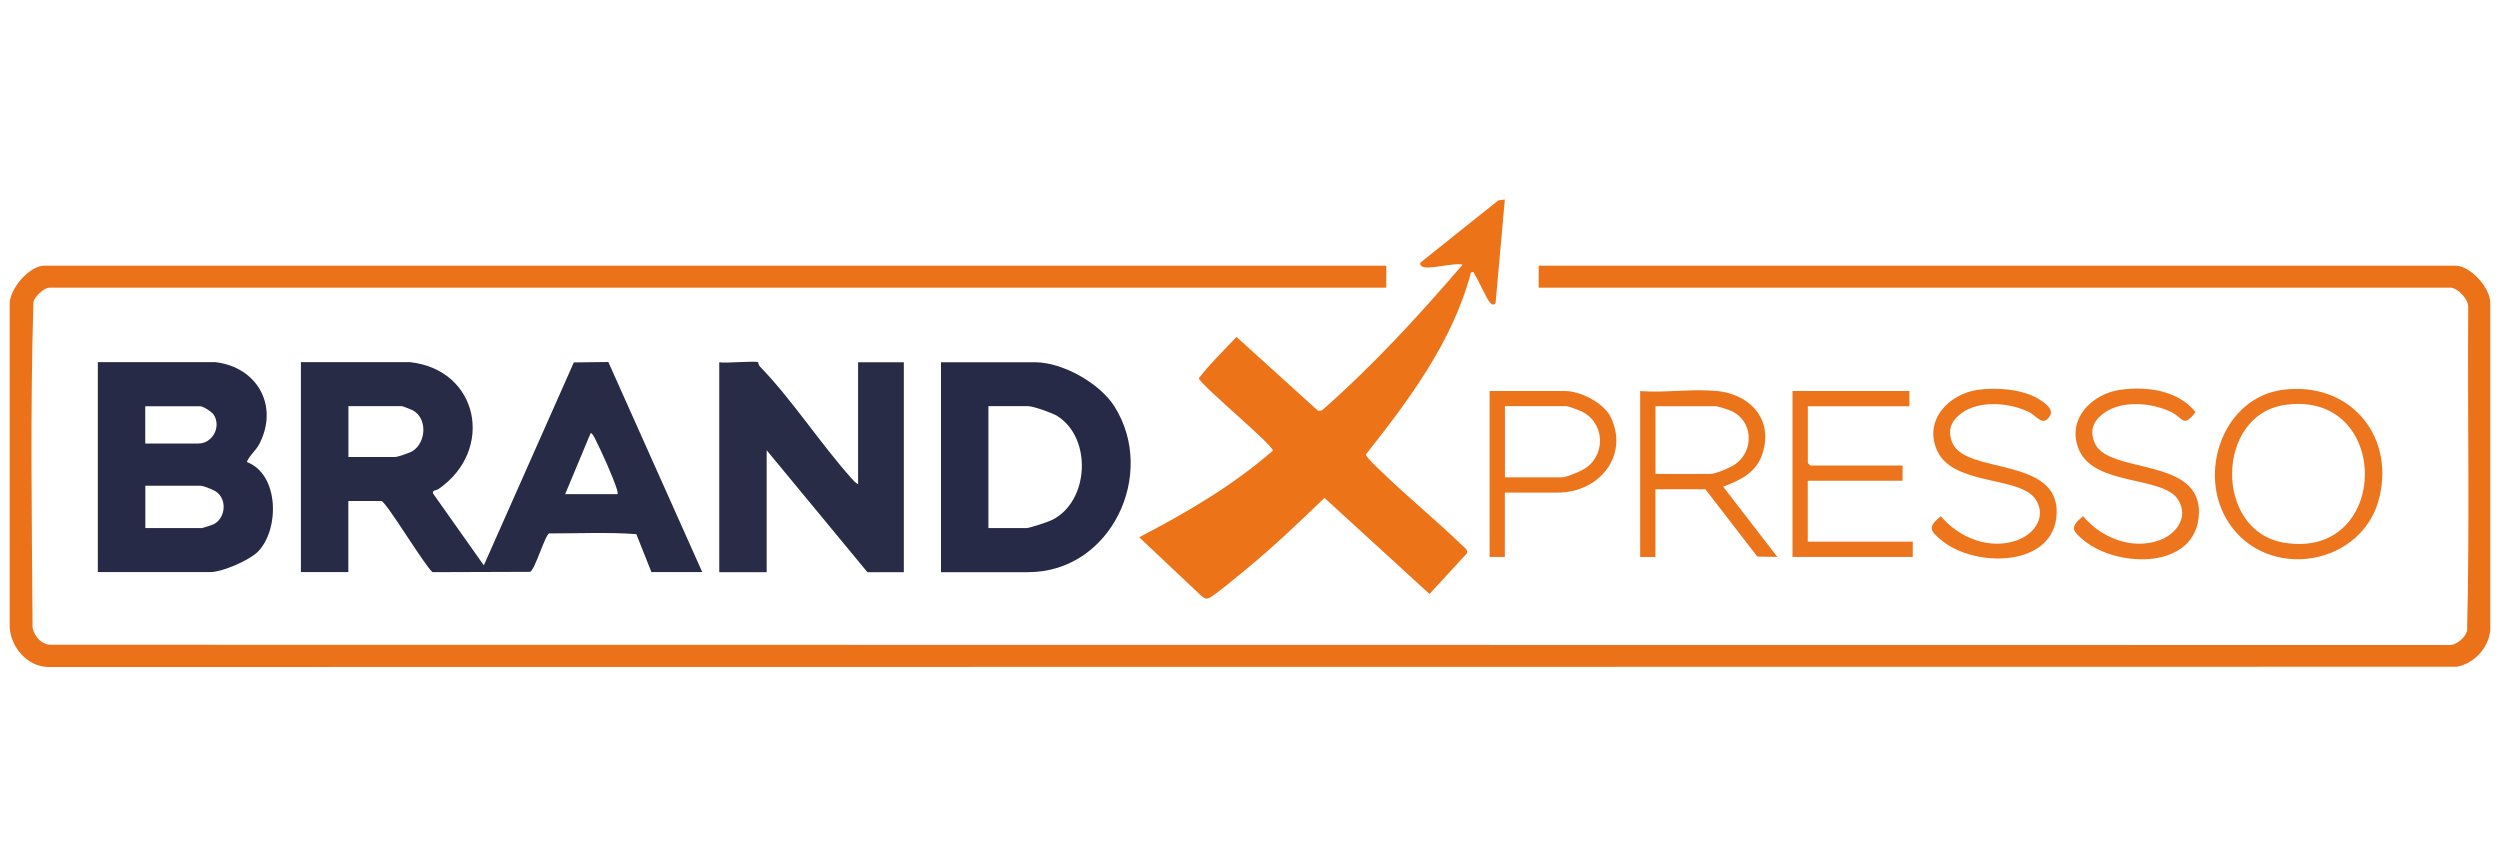 <?xml version="1.0" encoding="UTF-8"?>
<svg id="Layer_1" data-name="Layer 1" xmlns="http://www.w3.org/2000/svg" viewBox="0 0 300 104">
  <defs>
    <style>
      .cls-1 {
        fill: #ed7318;
      }

      .cls-2 {
        fill: #ec741a;
      }

      .cls-3 {
        fill: #eb7218;
      }

      .cls-4 {
        fill: #272b46;
      }

      .cls-5 {
        fill: #262a46;
      }

      .cls-6 {
        fill: #eb741c;
      }

      .cls-7 {
        fill: #282c47;
      }

      .cls-8 {
        fill: #eb741a;
      }

      .cls-9 {
        fill: #ed761d;
      }

      .cls-10 {
        fill: #ed751d;
      }
    </style>
  </defs>
  <path class="cls-3" d="M166.35,31.88v2.64H5.95c-.68,0-1.76,1.03-1.94,1.72-.39,12.99-.19,26.11-.1,39.13.26,1.02.97,1.88,2.06,2l287.89.03c.88.08,1.95-.88,2.19-1.67.32-12.93.04-25.92.14-38.88.04-.93-1.29-2.33-2.14-2.33h-109.41v-2.64h110.02c1.79,0,4.25,2.71,4.17,4.56v39.22c-.22,2.1-1.92,3.95-3.99,4.35l-289.11.03c-2.49-.08-4.43-2.38-4.57-4.78v-38.81c.01-1.82,2.37-4.57,4.17-4.57h161.01Z"/>
  <path class="cls-4" d="M49.22,43.46c8.28.93,10.13,10.57,3.42,15.21-.32.22-.78.11-.68.54l6.1,8.63,10.8-24.35,4.14-.05,11.27,25.21h-6.1l-1.81-4.55c-3.42-.26-6.98-.08-10.46-.09-.49.17-1.72,4.42-2.29,4.61l-11.71.04c-.99-.84-5.61-8.54-6.14-8.54h-3.96v8.53h-5.69v-25.19h13.1ZM41.81,54.84h5.59c.32,0,1.78-.5,2.12-.72,1.64-1.05,1.78-3.92.02-4.88-.18-.1-1.23-.5-1.33-.5h-6.4v6.1ZM74.11,59.31c.04-.23-.03-.41-.09-.62-.49-1.54-1.82-4.47-2.57-5.96-.07-.14-.42-.86-.58-.74l-3.05,7.31h6.3Z"/>
  <path class="cls-1" d="M180.58,23.96l-1.11,12.4c-.2.23-.25.25-.52.1-.41-.22-1.52-2.84-1.98-3.5-.12-.18.03-.38-.45-.27-2.19,8.28-7.4,15.24-12.61,21.84,0,.34,1.49,1.7,1.83,2.03,3.12,3.03,6.53,5.81,9.66,8.83.27.26.84.64.62,1.02l-4.48,4.87-12.6-11.53c-3.1,2.97-6.22,5.97-9.55,8.68-.76.62-3.75,3.14-4.37,3.36-.37.13-.51-.03-.79-.22l-7.53-7.1c5.66-2.94,11.21-6.19,16.04-10.39.1-.61-8.18-7.45-8.9-8.67,1.36-1.77,3.01-3.35,4.54-4.98l9.8,8.88.46-.07c6.1-5.35,11.59-11.33,16.87-17.48-1.04-.29-4.14.68-4.88.21-.19-.12-.31-.34-.1-.52l9.26-7.4.8-.11Z"/>
  <path class="cls-5" d="M25.86,43.46c5.01.6,7.6,5.21,5.29,9.76-.45.89-1.23,1.42-1.53,2.22,3.93,1.49,3.92,8.16,1.32,10.77-1.02,1.03-4.27,2.44-5.69,2.44h-13.51v-25.19h14.12ZM17.43,53.22h6.4c1.66,0,2.75-1.99,1.82-3.45-.22-.35-1.27-1.02-1.62-1.02h-6.6v4.47ZM17.43,63.37h6.81c.07,0,1.23-.38,1.38-.45,1.4-.7,1.65-2.82.45-3.82-.35-.3-1.63-.81-2.03-.81h-6.6v5.08Z"/>
  <path class="cls-7" d="M90.98,43.46s.03.34.2.51c3.9,4.03,7.22,9.2,10.98,13.41.23.26.49.58.81.72v-14.63h5.49v25.19h-4.37l-12.09-14.63v14.63h-5.69v-25.19c.72.15,4.36-.2,4.67,0Z"/>
  <path class="cls-5" d="M112.92,68.66v-25.19h11.28c3.31,0,7.77,2.51,9.53,5.3,5.14,8.12-.41,19.89-10.35,19.89h-10.46ZM118.61,63.37h4.57c.37,0,2.65-.76,3.08-.98,4.45-2.23,4.82-9.83.61-12.47-.59-.37-2.88-1.18-3.49-1.18h-4.77v14.63Z"/>
  <path class="cls-10" d="M273.99,46.77c7.74-.98,13.31,5.19,11.57,12.79-1.91,8.34-13.4,10.31-18.1,3.19-3.88-5.87-.73-15.06,6.53-15.98ZM274.19,48.59c-8.34,1.2-8.51,15.08-.17,16.52,12.89,2.22,13.09-18.37.17-16.52Z"/>
  <path class="cls-8" d="M206.07,46.92c3.97.42,6.73,3.41,5.44,7.48-.73,2.3-2.62,3.21-4.73,4l6.5,8.43-2.4-.04-6.24-8.08h-5.99v8.13h-1.83v-19.91c2.95.23,6.35-.31,9.24,0ZM198.66,56.87h6.6c.64,0,2.49-.8,3.05-1.22,2.23-1.66,2.04-5.18-.57-6.34-.31-.14-1.63-.57-1.87-.57h-7.21v8.13Z"/>
  <path class="cls-6" d="M229.13,46.92v1.83h-12.19v6.81s.28.3.3.3h11.07v1.83h-11.38v7.31h12.6v1.83h-14.43v-19.91h14.02Z"/>
  <path class="cls-10" d="M254.48,46.77c3.14-.43,6.91.06,8.99,2.69-1.49,1.9-1.46.73-2.86.02-2.33-1.17-6-1.5-8.17.11-1.28.95-1.73,2.11-1.05,3.62,1.65,3.7,12.72,1.62,12.48,8.4s-9.72,6.58-13.78,3.26c-1.47-1.2-1.72-1.62-.12-2.93,2.17,2.6,5.87,4.09,9.18,2.88,2.06-.75,3.55-2.84,2.19-4.9-1.87-2.82-9.92-1.61-11.82-5.85-1.65-3.67,1.44-6.83,4.98-7.31Z"/>
  <path class="cls-9" d="M237.42,46.77c2.17-.29,5.09-.09,7.02,1,.69.39,2.07,1.26,1.57,2.1-.84,1.43-1.58.06-2.47-.39-2.33-1.17-6-1.5-8.17.11-1.28.95-1.73,2.11-1.05,3.62,1.65,3.7,12.72,1.62,12.48,8.4-.23,6.46-9.72,6.58-13.78,3.26-1.47-1.2-1.72-1.62-.12-2.93,2.17,2.6,5.87,4.09,9.18,2.88,2.06-.75,3.55-2.84,2.19-4.9-1.87-2.82-9.92-1.61-11.82-5.85-1.65-3.67,1.44-6.83,4.98-7.31Z"/>
  <path class="cls-2" d="M180.58,59.11v7.72h-1.83v-19.91h9.04c1.87,0,4.71,1.44,5.53,3.2,2.18,4.68-1.52,8.99-6.35,8.99h-6.4ZM180.58,57.28h6.81c.63,0,2.5-.8,3.05-1.22,2.3-1.76,2.03-5.4-.63-6.68-.26-.13-1.64-.64-1.8-.64h-7.42v8.53Z"/>
</svg>